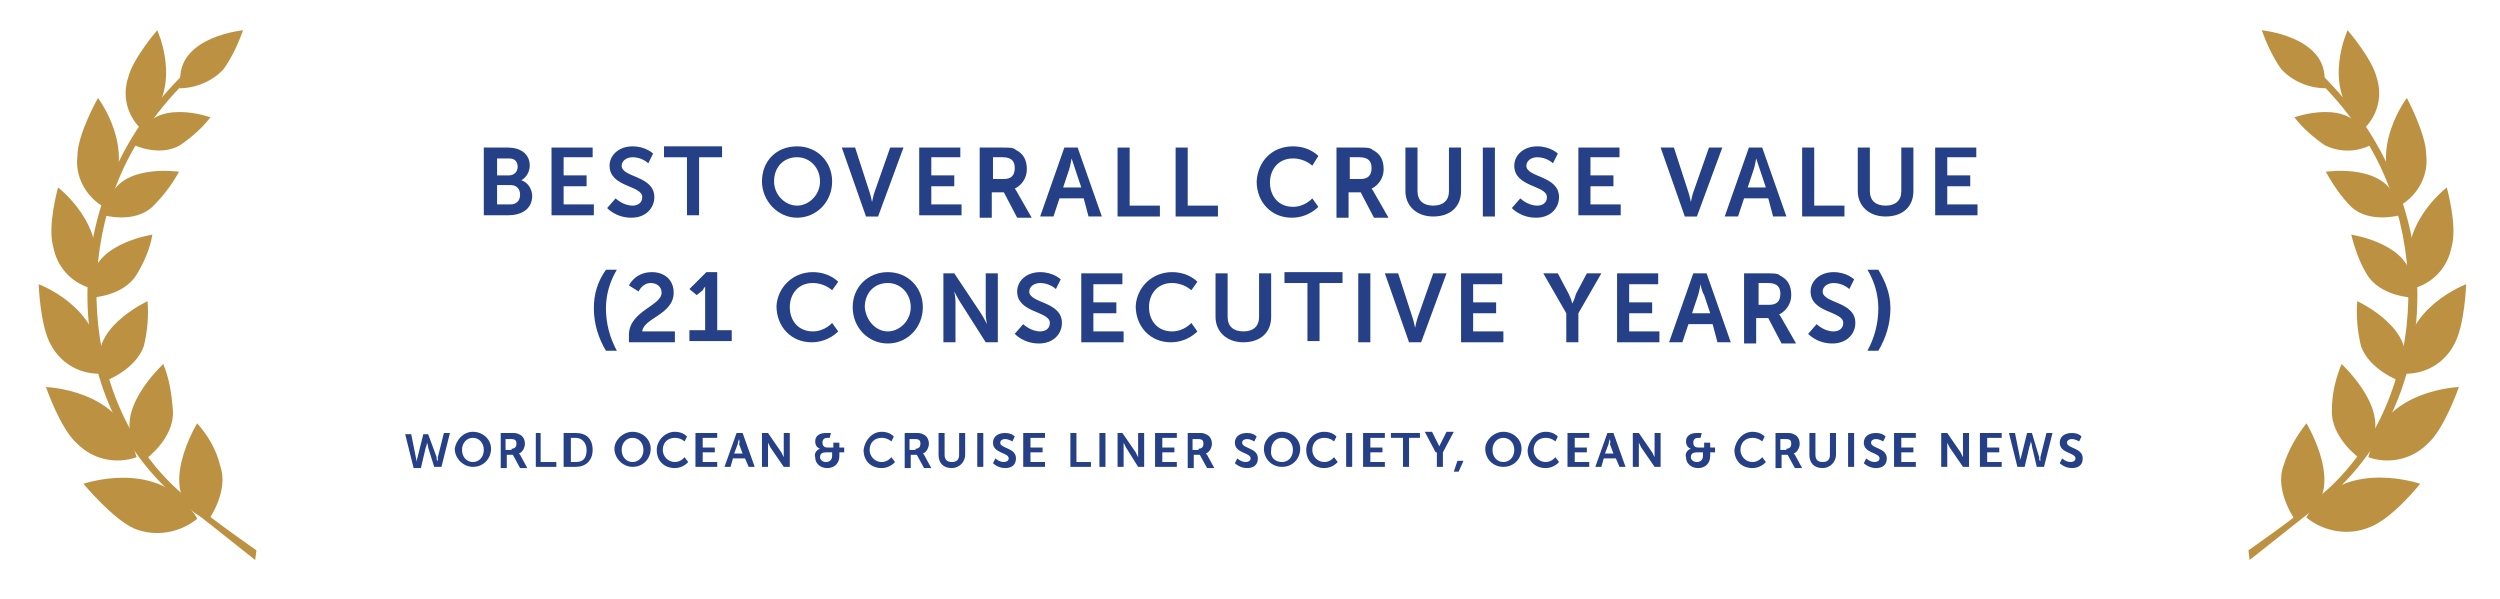 <?xml version="1.0" encoding="utf-8"?>
<!-- Generator: Adobe Illustrator 22.0.1, SVG Export Plug-In . SVG Version: 6.00 Build 0)  -->
<svg version="1.1" id="Layer_1" xmlns="http://www.w3.org/2000/svg" xmlns:xlink="http://www.w3.org/1999/xlink" x="0px" y="0px"
	 viewBox="0 0 206.7 49.5" style="enable-background:new 0 0 206.7 49.5;" xml:space="preserve">
<style type="text/css">
	.st0{fill:#BC9242;}
	.st1{enable-background:new    ;}
	.st2{fill:#254087;}
</style>
<title>Artboard 1</title>
<path class="st0" d="M21.2,45.5c0,0-3.6-2.5-5.1-3.8l-0.2-0.2c-9.1-6.9-10.4-21.6-3.7-31c0.9-1.3,1.9-2.5,3-3.6c0-0.3,0-0.5,0-0.8
	c-1.3,1.3-2.5,2.7-3.6,4.2c-7.2,10.7-5.3,24.8,4.2,31.8l5.3,4.2L21.2,45.5z"/>
<path class="st0" d="M16.3,35c0,0-3.4,5.6,0.1,7.6c0.9,0.5,0.7,0.6,0.7,0.6s1.9-2.5,1.1-4.7C17.9,37.2,17.2,36,16.3,35z"/>
<path class="st0" d="M6.9,40c0,0,5.8-2,8.8,2c0.7,0.9,0.6,0.9,0.6,0.9c-1.5,1.2-3.5,1.5-5.2,0.8C9.3,42.9,6.9,40,6.9,40z"/>
<path class="st0" d="M13.5,30.1c0,0-4.6,4.2-2,7.1C12.1,37.9,12,38,12,38s2.4-1.7,2.3-4C14.2,32.6,14,31.3,13.5,30.1z"/>
<path class="st0" d="M3.8,32c0,0,5.9,0.2,7.2,4.8c0.3,1.1,0.3,1,0.3,1c-1.7,0.6-3.6,0.2-4.9-1.1C5,35.5,3.8,32,3.8,32z"/>
<path class="st0" d="M12.2,24.9c0,0-5.2,2.4-3.7,5.8c0.4,0.8,0.2,0.8,0.2,0.8s2.5-0.9,3.2-2.9C12.2,27.3,12.3,26.1,12.2,24.9z"/>
<path class="st0" d="M3.2,23.5c0,0,5.1,1.9,5,6.4c0,1.1,0,1,0,1c-1.7,0-3.2-0.9-4-2.4C3.3,26.9,3.2,23.5,3.2,23.5z"/>
<path class="st0" d="M12.6,19.4c0,0-5.4,0.8-5,4.4c0.1,0.9,0,0.8,0,0.8s2.6-0.1,3.7-1.9C11.9,21.7,12.4,20.6,12.6,19.4z"/>
<path class="st0" d="M4.8,15.5c0,0,4.2,3.2,2.9,7.4c-0.3,1-0.3,0.9-0.3,0.9c-1.6-0.5-2.7-1.8-3-3.4C3.9,18.7,4.8,15.5,4.8,15.5z"/>
<path class="st0" d="M14.8,14.2c0,0-5.3-0.8-5.9,2.8c-0.1,0.9-0.3,0.8-0.3,0.8s2.5,0.7,4-0.7C13.5,16.2,14.2,15.3,14.8,14.2z"/>
<path class="st0" d="M8.1,8.1c0,0,3.2,4.2,0.9,8C8.4,17,8.4,17,8.4,17c-1.4-0.9-2.2-2.5-2-4.1C6.4,11.1,8.1,8.1,8.1,8.1z"/>
<path class="st0" d="M17.4,9.7c0,0-4.7-1.7-5.9,1.6c-0.3,0.8-0.4,0.7-0.4,0.7s2.1,1,3.8,0C15.9,11.3,16.7,10.6,17.4,9.7z"/>
<path class="st0" d="M13,2.5c0,0,2.1,4.5-0.8,7.5c-0.7,0.7-0.6,0.6-0.6,0.6c-1.1-1.1-1.5-2.7-1-4.2C11,4.8,13,2.5,13,2.5z"/>
<path class="st0" d="M20.1,2.5c0,0-5.2,0.5-5.2,4c0,0.9-0.1,0.8-0.1,0.8c1.4,0,2.8-0.6,3.7-1.6C19.2,4.7,19.7,3.6,20.1,2.5z"/>
<path class="st0" d="M185.9,45.5c0,0,3.6-2.5,5.1-3.8c0.1-0.1,0.2-0.1,0.2-0.2c9.1-6.9,10.4-21.5,3.7-31c-0.9-1.3-1.9-2.5-3-3.6
	c0-0.2,0-0.5,0-0.8c1.3,1.3,2.5,2.7,3.6,4.2c7.2,10.7,5.3,24.8-4.2,31.8l-5.3,4.2L185.9,45.5z"/>
<path class="st0" d="M190.7,35c0,0,3.4,5.6-0.1,7.6c-0.9,0.5-0.7,0.6-0.7,0.6s-1.9-2.5-1.1-4.7C189.2,37.2,189.9,36,190.7,35z"/>
<path class="st0" d="M200.1,40c0,0-5.8-2-8.8,1.9c-0.7,0.9-0.6,0.9-0.6,0.9c1.5,1.2,3.5,1.5,5.2,0.8C197.8,42.9,200.1,40,200.1,40z"
	/>
<path class="st0" d="M193.6,30.1c0,0,4.6,4.2,2,7.1c-0.6,0.7-0.5,0.7-0.5,0.7s-2.4-1.7-2.3-4C192.8,32.6,193.1,31.3,193.6,30.1z"/>
<path class="st0" d="M203.3,32c0,0-5.9,0.2-7.2,4.8c-0.3,1.1-0.3,1-0.3,1c1.7,0.6,3.6,0.2,4.9-1.1C202.1,35.5,203.3,32,203.3,32z"/>
<path class="st0" d="M194.9,24.9c0,0,5.2,2.4,3.7,5.8c-0.4,0.8-0.2,0.8-0.2,0.8s-2.5-0.9-3.2-2.9C194.9,27.3,194.8,26.1,194.9,24.9z
	"/>
<path class="st0" d="M203.9,23.5c0,0-5.1,1.9-5,6.4c0,1.1,0,1,0,1c1.7,0,3.2-0.9,4-2.4C203.8,26.9,203.9,23.5,203.9,23.5z"/>
<path class="st0" d="M194.4,19.4c0,0,5.4,0.8,5,4.4c-0.1,0.9,0,0.8,0,0.8s-2.6-0.1-3.7-1.9C195.1,21.7,194.7,20.6,194.4,19.4z"/>
<path class="st0" d="M202.3,15.5c0,0-4.2,3.2-2.9,7.4c0.3,1,0.3,0.9,0.3,0.9c1.6-0.5,2.7-1.8,3-3.4
	C203.2,18.7,202.3,15.5,202.3,15.5z"/>
<path class="st0" d="M192.3,14.2c0,0,5.3-0.8,5.9,2.8c0.1,0.9,0.2,0.8,0.2,0.8s-2.5,0.7-4-0.7C193.6,16.3,192.9,15.3,192.3,14.2z"/>
<path class="st0" d="M199,8.1c0,0-3.2,4.2-0.9,8c0.6,0.9,0.5,0.8,0.5,0.8c1.4-0.9,2.2-2.5,2-4.1C200.6,11.1,199,8.1,199,8.1z"/>
<path class="st0" d="M189.7,9.7c0,0,4.7-1.7,5.9,1.6c0.3,0.8,0.4,0.7,0.4,0.7c-1.2,0.6-2.6,0.6-3.8,0
	C191.2,11.3,190.4,10.6,189.7,9.7z"/>
<path class="st0" d="M194.1,2.5c0,0-2.1,4.5,0.8,7.5c0.7,0.7,0.6,0.6,0.6,0.6c1.1-1.1,1.5-2.7,1-4.2C196.1,4.8,194.1,2.5,194.1,2.5z
	"/>
<path class="st0" d="M187,2.5c0,0,5.2,0.5,5.2,4c0,0.9,0.1,0.8,0.1,0.8c-1.4,0-2.8-0.6-3.7-1.6C187.9,4.7,187.4,3.6,187,2.5z"/>
<g class="st1">
	<path class="st2" d="M40,12.2h2c1,0,1.8,0.5,1.8,1.5c0,0.5-0.3,1-0.7,1.2v0c0.6,0.2,0.9,0.8,0.9,1.3c0,1.1-0.9,1.6-2,1.6H40V12.2z
		 M42.1,14.5c0.4,0,0.7-0.3,0.7-0.7c0-0.4-0.2-0.7-0.7-0.7h-1v1.4H42.1z M42.2,16.9c0.5,0,0.8-0.3,0.8-0.8c0-0.5-0.3-0.8-0.8-0.8
		h-1.1v1.6H42.2z"/>
	<path class="st2" d="M45.6,12.2H49V13h-2.4v1.5h1.9v0.9h-1.9v1.5h2.5v0.9h-3.5V12.2z"/>
	<path class="st2" d="M50.9,16.4c0,0,0.6,0.6,1.4,0.6c0.4,0,0.8-0.2,0.8-0.7c0-1-2.7-0.8-2.7-2.6c0-0.9,0.8-1.6,1.9-1.6
		c1.1,0,1.7,0.6,1.7,0.6l-0.4,0.8c0,0-0.5-0.5-1.3-0.5c-0.5,0-0.9,0.3-0.9,0.7c0,1,2.7,0.8,2.7,2.6c0,0.9-0.7,1.7-1.9,1.7
		c-1.3,0-2-0.8-2-0.8L50.9,16.4z"/>
	<path class="st2" d="M56.8,13h-1.9v-0.9h4.8V13h-1.9v4.8h-1V13z"/>
</g>
<g class="st1">
	<path class="st2" d="M65.9,12.1c1.7,0,2.9,1.3,2.9,2.9c0,1.7-1.3,3-2.9,3S63,16.6,63,15C63,13.3,64.2,12.1,65.9,12.1z M65.9,17
		c1,0,1.9-0.9,1.9-2c0-1.1-0.8-2-1.9-2S64,13.8,64,15C64,16.1,64.9,17,65.9,17z"/>
</g>
<g class="st1">
	<path class="st2" d="M69.6,12.2h1.1l1.2,3.7c0.1,0.3,0.2,0.8,0.2,0.8h0c0,0,0.1-0.5,0.2-0.8l1.3-3.7h1.1l-2.1,5.7h-1L69.6,12.2z"/>
	<path class="st2" d="M76,12.2h3.4V13H77v1.5h1.9v0.9H77v1.5h2.5v0.9H76V12.2z"/>
	<path class="st2" d="M81.1,12.2h1.8c0.6,0,0.9,0,1.1,0.2c0.6,0.3,0.9,0.8,0.9,1.6c0,0.7-0.4,1.3-1,1.6v0c0,0,0.1,0.1,0.2,0.3
		l1.2,2.1h-1.2l-1.1-2.1h-1v2.1h-1V12.2z M83,14.8c0.6,0,0.9-0.3,0.9-0.9c0-0.5-0.2-0.9-1-0.9h-0.8v1.8H83z"/>
	<path class="st2" d="M89.6,16.4h-2l-0.5,1.5h-1.1l2-5.7h1.1l2,5.7h-1.1L89.6,16.4z M88.6,13.1c0,0-0.1,0.6-0.2,0.9l-0.5,1.5h1.5
		L88.9,14C88.8,13.7,88.6,13.1,88.6,13.1L88.6,13.1z"/>
	<path class="st2" d="M92.4,12.2h1v4.8h2.5v0.9h-3.5V12.2z"/>
	<path class="st2" d="M97.2,12.2h1v4.8h2.5v0.9h-3.5V12.2z"/>
	<path class="st2" d="M106.9,12.1c1.4,0,2.1,0.8,2.1,0.8l-0.5,0.8c0,0-0.6-0.6-1.6-0.6c-1.2,0-1.9,0.9-1.9,2c0,1.1,0.7,2,1.9,2
		c1,0,1.6-0.7,1.6-0.7l0.5,0.7c0,0-0.8,0.9-2.2,0.9c-1.7,0-2.9-1.3-2.9-3C104,13.3,105.2,12.1,106.9,12.1z"/>
</g>
<g class="st1">
	<path class="st2" d="M110.6,12.2h1.8c0.6,0,0.9,0,1.1,0.2c0.6,0.3,0.9,0.8,0.9,1.6c0,0.7-0.4,1.3-1,1.6v0c0,0,0.1,0.1,0.2,0.3
		l1.2,2.1h-1.2l-1.1-2.1h-1v2.1h-1V12.2z M112.5,14.8c0.6,0,0.9-0.3,0.9-0.9c0-0.5-0.2-0.9-1-0.9h-0.8v1.8H112.5z"/>
</g>
<g class="st1">
	<path class="st2" d="M116.2,12.2h1v3.6c0,0.8,0.5,1.2,1.3,1.2c0.8,0,1.3-0.4,1.3-1.2v-3.6h1v3.6c0,1.3-0.9,2.1-2.3,2.1
		c-1.4,0-2.3-0.9-2.3-2.1V12.2z"/>
	<path class="st2" d="M122.6,12.2h1v5.7h-1V12.2z"/>
	<path class="st2" d="M125.7,16.4c0,0,0.6,0.6,1.4,0.6c0.4,0,0.8-0.2,0.8-0.7c0-1-2.7-0.8-2.7-2.6c0-0.9,0.8-1.6,1.9-1.6
		c1.1,0,1.7,0.6,1.7,0.6l-0.4,0.8c0,0-0.5-0.5-1.3-0.5c-0.5,0-0.9,0.3-0.9,0.7c0,1,2.7,0.8,2.7,2.6c0,0.9-0.7,1.7-1.9,1.7
		c-1.3,0-2-0.8-2-0.8L125.7,16.4z"/>
	<path class="st2" d="M130.5,12.2h3.4V13h-2.4v1.5h1.9v0.9h-1.9v1.5h2.5v0.9h-3.5V12.2z"/>
</g>
<g class="st1">
	<path class="st2" d="M137.3,12.2h1.1l1.2,3.7c0.1,0.3,0.2,0.8,0.2,0.8h0c0,0,0.1-0.5,0.2-0.8l1.3-3.7h1.1l-2.1,5.7h-1L137.3,12.2z"
		/>
</g>
<g class="st1">
	<path class="st2" d="M146.2,16.4h-2l-0.5,1.5h-1.1l2-5.7h1.1l2,5.7h-1.1L146.2,16.4z M145.2,13.1c0,0-0.1,0.6-0.2,0.9l-0.5,1.5h1.5
		l-0.5-1.5C145.4,13.7,145.2,13.1,145.2,13.1L145.2,13.1z"/>
</g>
<g class="st1">
	<path class="st2" d="M149,12.2h1v4.8h2.5v0.9H149V12.2z"/>
</g>
<g class="st1">
	<path class="st2" d="M153.6,12.2h1v3.6c0,0.8,0.5,1.2,1.3,1.2c0.8,0,1.3-0.4,1.3-1.2v-3.6h1v3.6c0,1.3-0.9,2.1-2.3,2.1
		c-1.4,0-2.3-0.9-2.3-2.1V12.2z"/>
	<path class="st2" d="M160,12.2h3.4V13h-2.4v1.5h1.9v0.9h-1.9v1.5h2.5v0.9H160V12.2z"/>
</g>
<g class="st1">
	<path class="st2" d="M49.1,25.5c0-1.2,0.3-2.2,1-3.2h0.9c-0.6,1-0.9,2.1-0.9,3.2c0,1.2,0.3,2.4,0.9,3.5h-0.9
		C49.5,28,49.1,26.8,49.1,25.5z"/>
	<path class="st2" d="M52,27.7c0-2,2.7-2.4,2.7-3.5c0-0.5-0.4-0.8-0.9-0.8c-0.7,0-1,0.7-1,0.7L52,23.6c0,0,0.5-1.1,1.9-1.1
		c1,0,1.8,0.6,1.8,1.7c0,1.8-2.5,2.1-2.6,3.2h2.7v0.9H52C52,28,52,27.9,52,27.7z"/>
	<path class="st2" d="M57.1,27.3h1.2v-3.2c0-0.2,0-0.4,0-0.4h0c0,0-0.1,0.1-0.2,0.3l-0.5,0.4L57,23.9l1.4-1.4h0.9v4.8h1.2v0.9h-3.5
		V27.3z"/>
</g>
<g class="st1">
	<path class="st2" d="M67.2,22.5c1.4,0,2.1,0.8,2.1,0.8L68.8,24c0,0-0.6-0.6-1.6-0.6c-1.2,0-1.9,0.9-1.9,2c0,1.1,0.7,2,1.9,2
		c1,0,1.6-0.7,1.6-0.7l0.5,0.7c0,0-0.8,0.9-2.2,0.9c-1.7,0-2.9-1.3-2.9-3C64.3,23.7,65.6,22.5,67.2,22.5z"/>
</g>
<g class="st1">
	<path class="st2" d="M73.4,22.5c1.7,0,2.9,1.3,2.9,2.9c0,1.7-1.3,3-2.9,3s-2.9-1.3-2.9-3C70.5,23.7,71.8,22.5,73.4,22.5z
		 M73.4,27.4c1,0,1.9-0.9,1.9-2c0-1.1-0.8-2-1.9-2s-1.9,0.8-1.9,2C71.6,26.5,72.4,27.4,73.4,27.4z"/>
	<path class="st2" d="M77.9,22.6h1l2.2,3.3c0.2,0.3,0.5,0.9,0.5,0.9h0c0,0-0.1-0.5-0.1-0.9v-3.3h1v5.7h-1L79.4,25
		c-0.2-0.3-0.5-0.9-0.5-0.9h0c0,0,0.1,0.5,0.1,0.9v3.3h-1V22.6z"/>
	<path class="st2" d="M84.6,26.8c0,0,0.6,0.6,1.4,0.6c0.4,0,0.8-0.2,0.8-0.7c0-1-2.7-0.8-2.7-2.6c0-0.9,0.8-1.6,1.9-1.6
		c1.1,0,1.7,0.6,1.7,0.6l-0.4,0.8c0,0-0.5-0.5-1.3-0.5c-0.5,0-0.9,0.3-0.9,0.7c0,1,2.7,0.8,2.7,2.6c0,0.9-0.7,1.7-1.9,1.7
		c-1.3,0-2-0.8-2-0.8L84.6,26.8z"/>
</g>
<g class="st1">
	<path class="st2" d="M89.4,22.6h3.4v0.9h-2.4v1.5h1.9v0.9h-1.9v1.5h2.5v0.9h-3.5V22.6z"/>
</g>
<g class="st1">
	<path class="st2" d="M96.9,22.5c1.4,0,2.1,0.8,2.1,0.8L98.5,24c0,0-0.6-0.6-1.6-0.6c-1.2,0-1.9,0.9-1.9,2c0,1.1,0.7,2,1.9,2
		c1,0,1.6-0.7,1.6-0.7l0.5,0.7c0,0-0.8,0.9-2.2,0.9c-1.7,0-2.9-1.3-2.9-3C94,23.7,95.3,22.5,96.9,22.5z"/>
	<path class="st2" d="M100.5,22.6h1v3.6c0,0.8,0.5,1.2,1.3,1.2c0.8,0,1.3-0.4,1.3-1.2v-3.6h1v3.6c0,1.3-0.9,2.1-2.3,2.1
		c-1.4,0-2.3-0.9-2.3-2.1V22.6z"/>
	<path class="st2" d="M108.1,23.4h-1.9v-0.9h4.8v0.9h-1.9v4.8h-1V23.4z"/>
	<path class="st2" d="M112.3,22.6h1v5.7h-1V22.6z"/>
	<path class="st2" d="M114.5,22.6h1.1l1.2,3.7c0.1,0.3,0.2,0.8,0.2,0.8h0c0,0,0.1-0.5,0.2-0.8l1.3-3.7h1.1l-2.1,5.7h-1L114.5,22.6z"
		/>
	<path class="st2" d="M120.8,22.6h3.4v0.9h-2.4v1.5h1.9v0.9h-1.9v1.5h2.5v0.9h-3.5V22.6z"/>
	<path class="st2" d="M129.5,25.9l-1.9-3.3h1.2l0.9,1.7c0.2,0.4,0.3,0.8,0.3,0.8h0c0,0,0.2-0.4,0.3-0.8l0.9-1.7h1.2l-1.9,3.3v2.4h-1
		V25.9z"/>
	<path class="st2" d="M133.7,22.6h3.4v0.9h-2.4v1.5h1.9v0.9h-1.9v1.5h2.5v0.9h-3.5V22.6z"/>
	<path class="st2" d="M141.6,26.8h-2l-0.5,1.5H138l2-5.7h1.1l2,5.7h-1.1L141.6,26.8z M140.6,23.5c0,0-0.1,0.6-0.2,0.9l-0.5,1.5h1.5
		l-0.5-1.5C140.7,24.1,140.6,23.5,140.6,23.5L140.6,23.5z"/>
	<path class="st2" d="M144.3,22.6h1.8c0.6,0,0.9,0,1.1,0.2c0.6,0.3,0.9,0.8,0.9,1.6c0,0.7-0.4,1.3-1,1.6v0c0,0,0.1,0.1,0.2,0.3
		l1.2,2.1h-1.2l-1.1-2.1h-1v2.1h-1V22.6z M146.3,25.2c0.6,0,0.9-0.3,0.9-0.9c0-0.5-0.2-0.9-1-0.9h-0.8v1.8H146.3z"/>
	<path class="st2" d="M150.2,26.8c0,0,0.6,0.6,1.4,0.6c0.4,0,0.8-0.2,0.8-0.7c0-1-2.7-0.8-2.7-2.6c0-0.9,0.8-1.6,1.9-1.6
		c1.1,0,1.7,0.6,1.7,0.6l-0.4,0.8c0,0-0.5-0.5-1.3-0.5c-0.5,0-0.9,0.3-0.9,0.7c0,1,2.7,0.8,2.7,2.6c0,0.9-0.7,1.7-1.9,1.7
		c-1.3,0-2-0.8-2-0.8L150.2,26.8z"/>
	<path class="st2" d="M154.4,29c0.6-1.1,0.9-2.3,0.9-3.5c0-1.1-0.3-2.2-0.9-3.2h0.9c0.6,1,1,2,1,3.2c0,1.3-0.4,2.5-1,3.5H154.4z"/>
</g>
<g class="st1">
	<path class="st2" d="M36.1,37.8c0,0.2,0,0.3,0.1,0.3h0c0,0,0-0.1,0-0.3l0.5-2h0.5l-0.7,2.8h-0.6L35.4,37c0-0.2-0.1-0.4-0.1-0.4h0
		c0,0,0,0.2-0.1,0.4l-0.4,1.7h-0.6l-0.7-2.8H34l0.4,2c0,0.2,0,0.3,0,0.3h0c0,0,0-0.1,0.1-0.3l0.5-2h0.4L36.1,37.8z"/>
</g>
<g class="st1">
	<path class="st2" d="M39.1,35.7c0.8,0,1.5,0.6,1.5,1.4c0,0.8-0.6,1.5-1.5,1.5c-0.8,0-1.5-0.7-1.5-1.5
		C37.7,36.4,38.3,35.7,39.1,35.7z M39.1,38.2c0.5,0,0.9-0.4,0.9-1c0-0.6-0.4-1-0.9-1c-0.5,0-0.9,0.4-0.9,1
		C38.2,37.8,38.6,38.2,39.1,38.2z"/>
	<path class="st2" d="M41.4,35.8h0.9c0.3,0,0.4,0,0.6,0.1c0.3,0.1,0.5,0.4,0.5,0.8c0,0.3-0.2,0.7-0.5,0.8v0c0,0,0,0,0.1,0.1l0.6,1.1
		h-0.6l-0.6-1.1h-0.5v1.1h-0.5V35.8z M42.3,37.1c0.3,0,0.4-0.2,0.4-0.4c0-0.3-0.1-0.4-0.5-0.4h-0.4v0.9H42.3z"/>
	<path class="st2" d="M44.2,35.8h0.5v2.4H46v0.4h-1.7V35.8z"/>
	<path class="st2" d="M46.6,35.8h1c0.9,0,1.4,0.5,1.4,1.4s-0.6,1.4-1.4,1.4h-1V35.8z M47.6,38.2c0.6,0,0.9-0.3,0.9-1
		c0-0.6-0.4-1-0.9-1h-0.4v2H47.6z"/>
	<path class="st2" d="M52.3,35.7c0.8,0,1.5,0.6,1.5,1.4c0,0.8-0.6,1.5-1.5,1.5c-0.8,0-1.5-0.7-1.5-1.5
		C50.8,36.4,51.5,35.7,52.3,35.7z M52.3,38.2c0.5,0,0.9-0.4,0.9-1c0-0.6-0.4-1-0.9-1c-0.5,0-0.9,0.4-0.9,1
		C51.4,37.8,51.8,38.2,52.3,38.2z"/>
	<path class="st2" d="M55.8,35.7c0.7,0,1,0.4,1,0.4l-0.2,0.4c0,0-0.3-0.3-0.8-0.3c-0.6,0-1,0.4-1,1c0,0.5,0.4,1,1,1
		c0.5,0,0.8-0.4,0.8-0.4l0.3,0.4c0,0-0.4,0.5-1.1,0.5c-0.9,0-1.5-0.6-1.5-1.5C54.3,36.4,55,35.7,55.8,35.7z"/>
	<path class="st2" d="M57.6,35.8h1.7v0.4h-1.2V37h1v0.4h-1v0.8h1.2v0.4h-1.8V35.8z"/>
	<path class="st2" d="M61.6,37.9h-1l-0.2,0.7h-0.5l1-2.8h0.5l1,2.8h-0.5L61.6,37.9z M61.1,36.3c0,0-0.1,0.3-0.1,0.4l-0.3,0.8h0.7
		l-0.3-0.8C61.2,36.6,61.1,36.3,61.1,36.3L61.1,36.3z"/>
	<path class="st2" d="M63,35.8h0.5l1.1,1.6c0.1,0.2,0.2,0.4,0.2,0.4h0c0,0,0-0.3,0-0.4v-1.6h0.5v2.8h-0.5L63.7,37
		c-0.1-0.2-0.2-0.4-0.2-0.4h0c0,0,0,0.3,0,0.4v1.6H63V35.8z"/>
	<path class="st2" d="M67.8,37.1L67.8,37.1c0,0-0.4-0.1-0.4-0.6c0-0.5,0.4-0.7,0.9-0.7c0.2,0,0.4,0,0.4,0l-0.1,0.4c0,0-0.1,0-0.2,0
		c-0.2,0-0.4,0.1-0.4,0.4c0,0.2,0.1,0.4,0.4,0.4h0.5v-0.4h0.5v0.4h0.4v0.4h-0.4v0.3c0,0.6-0.4,1-1,1c-0.6,0-1-0.4-1-0.9
		C67.3,37.5,67.5,37.2,67.8,37.1z M68.3,38.2c0.3,0,0.5-0.2,0.5-0.5v-0.3h-0.5c-0.3,0-0.5,0.1-0.5,0.4C67.8,38,68,38.2,68.3,38.2z"
		/>
	<path class="st2" d="M72.9,35.7c0.7,0,1,0.4,1,0.4l-0.2,0.4c0,0-0.3-0.3-0.8-0.3c-0.6,0-1,0.4-1,1c0,0.5,0.4,1,1,1
		c0.5,0,0.8-0.4,0.8-0.4l0.3,0.4c0,0-0.4,0.5-1.1,0.5c-0.9,0-1.5-0.6-1.5-1.5C71.5,36.4,72.1,35.7,72.9,35.7z"/>
</g>
<g class="st1">
	<path class="st2" d="M74.8,35.8h0.9c0.3,0,0.4,0,0.6,0.1c0.3,0.1,0.5,0.4,0.5,0.8c0,0.3-0.2,0.7-0.5,0.8v0c0,0,0,0,0.1,0.1l0.6,1.1
		h-0.6l-0.6-1.1h-0.5v1.1h-0.5V35.8z M75.7,37.1c0.3,0,0.4-0.2,0.4-0.4c0-0.3-0.1-0.4-0.5-0.4h-0.4v0.9H75.7z"/>
</g>
<g class="st1">
	<path class="st2" d="M77.6,35.8h0.5v1.8c0,0.4,0.2,0.6,0.6,0.6c0.4,0,0.6-0.2,0.6-0.6v-1.8h0.5v1.8c0,0.6-0.5,1.1-1.1,1.1
		c-0.7,0-1.1-0.4-1.1-1.1V35.8z"/>
	<path class="st2" d="M80.8,35.8h0.5v2.8h-0.5V35.8z"/>
	<path class="st2" d="M82.3,37.9c0,0,0.3,0.3,0.7,0.3c0.2,0,0.4-0.1,0.4-0.3c0-0.5-1.3-0.4-1.3-1.3c0-0.5,0.4-0.8,1-0.8
		c0.6,0,0.8,0.3,0.8,0.3l-0.2,0.4c0,0-0.3-0.2-0.6-0.2c-0.2,0-0.4,0.1-0.4,0.3c0,0.5,1.3,0.4,1.3,1.3c0,0.5-0.3,0.8-0.9,0.8
		c-0.6,0-1-0.4-1-0.4L82.3,37.9z"/>
	<path class="st2" d="M84.7,35.8h1.7v0.4h-1.2V37h1v0.4h-1v0.8h1.2v0.4h-1.8V35.8z"/>
	<path class="st2" d="M88.5,35.8H89v2.4h1.2v0.4h-1.7V35.8z"/>
	<path class="st2" d="M90.9,35.8h0.5v2.8h-0.5V35.8z"/>
	<path class="st2" d="M92.3,35.8h0.5l1.1,1.6c0.1,0.2,0.2,0.4,0.2,0.4h0c0,0,0-0.3,0-0.4v-1.6h0.5v2.8h-0.5L93.1,37
		c-0.1-0.2-0.2-0.4-0.2-0.4h0c0,0,0,0.3,0,0.4v1.6h-0.5V35.8z"/>
	<path class="st2" d="M95.6,35.8h1.7v0.4h-1.2V37h1v0.4h-1v0.8h1.2v0.4h-1.8V35.8z"/>
	<path class="st2" d="M98.2,35.8h0.9c0.3,0,0.4,0,0.6,0.1c0.3,0.1,0.5,0.4,0.5,0.8c0,0.3-0.2,0.7-0.5,0.8v0c0,0,0,0,0.1,0.1l0.6,1.1
		h-0.6l-0.6-1.1h-0.5v1.1h-0.5V35.8z M99.1,37.1c0.3,0,0.4-0.2,0.4-0.4c0-0.3-0.1-0.4-0.5-0.4h-0.4v0.9H99.1z"/>
	<path class="st2" d="M102.3,37.9c0,0,0.3,0.3,0.7,0.3c0.2,0,0.4-0.1,0.4-0.3c0-0.5-1.3-0.4-1.3-1.3c0-0.5,0.4-0.8,1-0.8
		c0.6,0,0.8,0.3,0.8,0.3l-0.2,0.4c0,0-0.3-0.2-0.6-0.2c-0.2,0-0.4,0.1-0.4,0.3c0,0.5,1.3,0.4,1.3,1.3c0,0.5-0.3,0.8-0.9,0.8
		c-0.6,0-1-0.4-1-0.4L102.3,37.9z"/>
	<path class="st2" d="M106,35.7c0.8,0,1.5,0.6,1.5,1.4c0,0.8-0.6,1.5-1.5,1.5s-1.5-0.7-1.5-1.5C104.5,36.4,105.1,35.7,106,35.7z
		 M106,38.2c0.5,0,0.9-0.4,0.9-1c0-0.6-0.4-1-0.9-1s-0.9,0.4-0.9,1C105,37.8,105.4,38.2,106,38.2z"/>
	<path class="st2" d="M109.5,35.7c0.7,0,1,0.4,1,0.4l-0.2,0.4c0,0-0.3-0.3-0.8-0.3c-0.6,0-1,0.4-1,1c0,0.5,0.4,1,1,1
		c0.5,0,0.8-0.4,0.8-0.4l0.3,0.4c0,0-0.4,0.5-1.1,0.5c-0.9,0-1.5-0.6-1.5-1.5C108,36.4,108.6,35.7,109.5,35.7z"/>
	<path class="st2" d="M111.3,35.8h0.5v2.8h-0.5V35.8z"/>
	<path class="st2" d="M112.8,35.8h1.7v0.4h-1.2V37h1v0.4h-1v0.8h1.2v0.4h-1.8V35.8z"/>
</g>
<g class="st1">
	<path class="st2" d="M115.9,36.2H115v-0.4h2.4v0.4h-0.9v2.4h-0.5V36.2z"/>
</g>
<g class="st1">
	<path class="st2" d="M118.7,37.4l-0.9-1.7h0.6l0.4,0.8c0.1,0.2,0.2,0.4,0.2,0.4h0c0,0,0.1-0.2,0.2-0.4l0.4-0.8h0.6l-0.9,1.7v1.2
		h-0.5V37.4z"/>
</g>
<g class="st1">
	<path class="st2" d="M120.5,38.1h0.5l-0.4,0.9h-0.4L120.5,38.1z"/>
	<path class="st2" d="M124.3,35.7c0.8,0,1.5,0.6,1.5,1.4c0,0.8-0.6,1.5-1.5,1.5s-1.5-0.7-1.5-1.5C122.8,36.4,123.5,35.7,124.3,35.7z
		 M124.3,38.2c0.5,0,0.9-0.4,0.9-1c0-0.6-0.4-1-0.9-1s-0.9,0.4-0.9,1C123.4,37.8,123.8,38.2,124.3,38.2z"/>
	<path class="st2" d="M127.8,35.7c0.7,0,1,0.4,1,0.4l-0.2,0.4c0,0-0.3-0.3-0.8-0.3c-0.6,0-1,0.4-1,1c0,0.5,0.4,1,1,1
		c0.5,0,0.8-0.4,0.8-0.4l0.3,0.4c0,0-0.4,0.5-1.1,0.5c-0.9,0-1.5-0.6-1.5-1.5C126.4,36.4,127,35.7,127.8,35.7z"/>
	<path class="st2" d="M129.7,35.8h1.7v0.4h-1.2V37h1v0.4h-1v0.8h1.2v0.4h-1.8V35.8z"/>
	<path class="st2" d="M133.6,37.9h-1l-0.2,0.7h-0.5l1-2.8h0.5l1,2.8h-0.5L133.6,37.9z M133.1,36.3c0,0-0.1,0.3-0.1,0.4l-0.3,0.8h0.7
		l-0.3-0.8C133.2,36.6,133.1,36.3,133.1,36.3L133.1,36.3z"/>
	<path class="st2" d="M135,35.8h0.5l1.1,1.6c0.1,0.2,0.2,0.4,0.2,0.4h0c0,0,0-0.3,0-0.4v-1.6h0.5v2.8h-0.5l-1.1-1.6
		c-0.1-0.2-0.2-0.4-0.2-0.4h0c0,0,0,0.3,0,0.4v1.6H135V35.8z"/>
	<path class="st2" d="M139.8,37.1L139.8,37.1c0,0-0.4-0.1-0.4-0.6c0-0.5,0.4-0.7,0.9-0.7c0.2,0,0.4,0,0.4,0l-0.1,0.4
		c0,0-0.1,0-0.2,0c-0.2,0-0.4,0.1-0.4,0.4c0,0.2,0.1,0.4,0.4,0.4h0.5v-0.4h0.5v0.4h0.4v0.4h-0.4v0.3c0,0.6-0.4,1-1,1
		c-0.6,0-1-0.4-1-0.9C139.3,37.5,139.5,37.2,139.8,37.1z M140.3,38.2c0.3,0,0.5-0.2,0.5-0.5v-0.3h-0.5c-0.3,0-0.5,0.1-0.5,0.4
		C139.8,38,140,38.2,140.3,38.2z"/>
	<path class="st2" d="M144.9,35.7c0.7,0,1,0.4,1,0.4l-0.2,0.4c0,0-0.3-0.3-0.8-0.3c-0.6,0-1,0.4-1,1c0,0.5,0.4,1,1,1
		c0.5,0,0.8-0.4,0.8-0.4l0.3,0.4c0,0-0.4,0.5-1.1,0.5c-0.9,0-1.5-0.6-1.5-1.5C143.5,36.4,144.1,35.7,144.9,35.7z"/>
</g>
<g class="st1">
	<path class="st2" d="M146.8,35.8h0.9c0.3,0,0.4,0,0.6,0.1c0.3,0.1,0.5,0.4,0.5,0.8c0,0.3-0.2,0.7-0.5,0.8v0c0,0,0,0,0.1,0.1
		l0.6,1.1h-0.6l-0.6-1.1h-0.5v1.1h-0.5V35.8z M147.7,37.1c0.3,0,0.4-0.2,0.4-0.4c0-0.3-0.1-0.4-0.5-0.4h-0.4v0.9H147.7z"/>
</g>
<g class="st1">
	<path class="st2" d="M149.6,35.8h0.5v1.8c0,0.4,0.2,0.6,0.6,0.6c0.4,0,0.6-0.2,0.6-0.6v-1.8h0.5v1.8c0,0.6-0.5,1.1-1.1,1.1
		c-0.7,0-1.1-0.4-1.1-1.1V35.8z"/>
	<path class="st2" d="M152.8,35.8h0.5v2.8h-0.5V35.8z"/>
	<path class="st2" d="M154.3,37.9c0,0,0.3,0.3,0.7,0.3c0.2,0,0.4-0.1,0.4-0.3c0-0.5-1.3-0.4-1.3-1.3c0-0.5,0.4-0.8,1-0.8
		c0.6,0,0.8,0.3,0.8,0.3l-0.2,0.4c0,0-0.3-0.2-0.6-0.2c-0.2,0-0.4,0.1-0.4,0.3c0,0.5,1.3,0.4,1.3,1.3c0,0.5-0.3,0.8-0.9,0.8
		c-0.6,0-1-0.4-1-0.4L154.3,37.9z"/>
	<path class="st2" d="M156.7,35.8h1.7v0.4h-1.2V37h1v0.4h-1v0.8h1.2v0.4h-1.8V35.8z"/>
	<path class="st2" d="M160.5,35.8h0.5l1.1,1.6c0.1,0.2,0.2,0.4,0.2,0.4h0c0,0,0-0.3,0-0.4v-1.6h0.5v2.8h-0.5l-1.1-1.6
		c-0.1-0.2-0.2-0.4-0.2-0.4h0c0,0,0,0.3,0,0.4v1.6h-0.5V35.8z"/>
	<path class="st2" d="M163.8,35.8h1.7v0.4h-1.2V37h1v0.4h-1v0.8h1.2v0.4h-1.8V35.8z"/>
	<path class="st2" d="M168.6,37.8c0,0.2,0,0.3,0.1,0.3h0c0,0,0-0.1,0-0.3l0.5-2h0.5l-0.7,2.8h-0.6l-0.4-1.7c0-0.2-0.1-0.4-0.1-0.4h0
		c0,0,0,0.2-0.1,0.4l-0.4,1.7h-0.6l-0.7-2.8h0.5l0.4,2c0,0.2,0,0.3,0,0.3h0c0,0,0-0.1,0.1-0.3l0.5-2h0.4L168.6,37.8z"/>
	<path class="st2" d="M170.5,37.9c0,0,0.3,0.3,0.7,0.3c0.2,0,0.4-0.1,0.4-0.3c0-0.5-1.3-0.4-1.3-1.3c0-0.5,0.4-0.8,1-0.8
		c0.6,0,0.8,0.3,0.8,0.3l-0.2,0.4c0,0-0.3-0.2-0.6-0.2c-0.2,0-0.4,0.1-0.4,0.3c0,0.5,1.3,0.4,1.3,1.3c0,0.5-0.3,0.8-0.9,0.8
		c-0.6,0-1-0.4-1-0.4L170.5,37.9z"/>
</g>
</svg>
